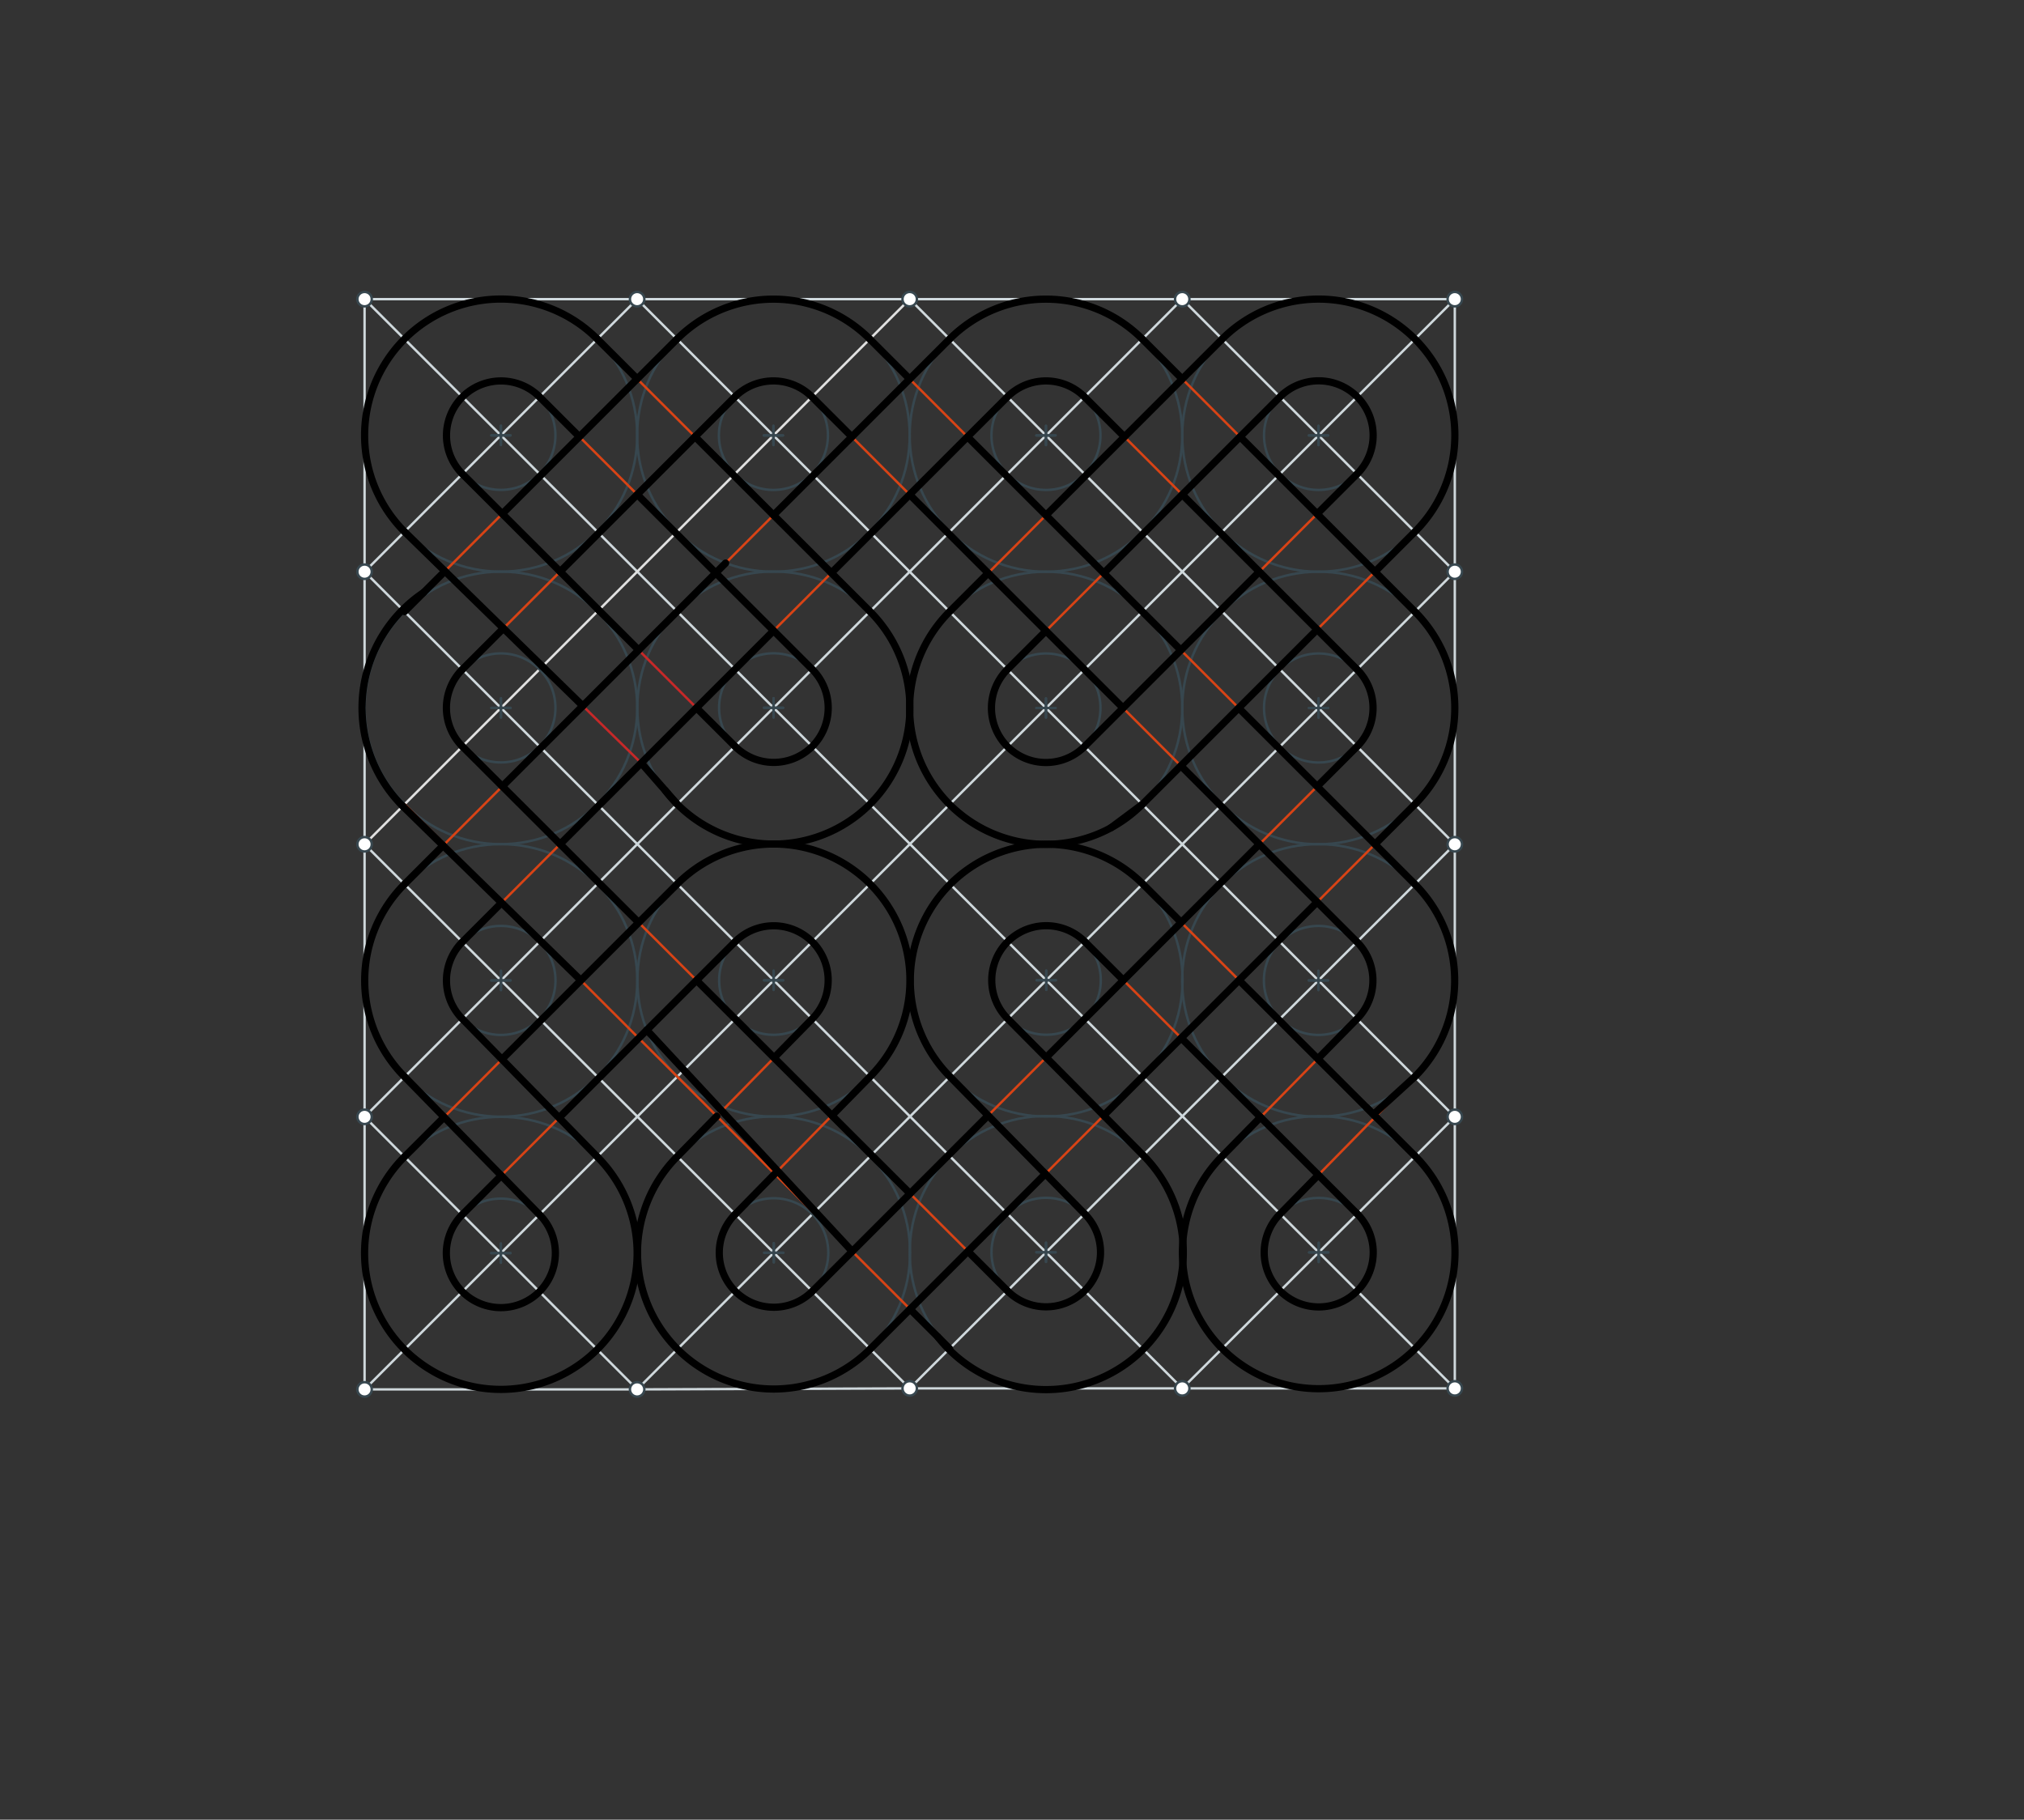 <svg xmlns="http://www.w3.org/2000/svg" class="svg--816" height="100%" preserveAspectRatio="xMidYMid meet" viewBox="0 0 842 757" width="100%"><rect x="0" y="0" width="842" height="757" fill="#333333" stroke="none"/><defs><marker id="marker-arrow" markerHeight="16" markerUnits="userSpaceOnUse" markerWidth="24" orient="auto-start-reverse" refX="24" refY="4" viewBox="0 0 24 8"><path d="M 0 0 L 24 4 L 0 8 z" stroke="inherit"></path></marker></defs><g class="aux-layer--949"><g class="element--733"><line stroke="#CFD8DC" stroke-dasharray="none" stroke-linecap="round" stroke-width="1" x1="151.667" x2="265.052" y1="124.448" y2="124.448"></line></g><g class="element--733"><line stroke="#CFD8DC" stroke-dasharray="none" stroke-linecap="round" stroke-width="1" x1="265.052" x2="378.438" y1="124.448" y2="124.448"></line></g><g class="element--733"><line stroke="#CFD8DC" stroke-dasharray="none" stroke-linecap="round" stroke-width="1" x1="378.438" x2="491.824" y1="124.448" y2="124.448"></line></g><g class="element--733"><line stroke="#CFD8DC" stroke-dasharray="none" stroke-linecap="round" stroke-width="1" x1="491.824" x2="605.21" y1="124.448" y2="124.448"></line></g><g class="element--733"><line stroke="#CFD8DC" stroke-dasharray="none" stroke-linecap="round" stroke-width="1" x1="151.667" x2="151.667" y1="124.448" y2="237.834"></line></g><g class="element--733"><line stroke="#CFD8DC" stroke-dasharray="none" stroke-linecap="round" stroke-width="1" x1="151.667" x2="151.667" y1="237.834" y2="351.22"></line></g><g class="element--733"><line stroke="#CFD8DC" stroke-dasharray="none" stroke-linecap="round" stroke-width="1" x1="151.667" x2="151.667" y1="351.22" y2="464.605"></line></g><g class="element--733"><line stroke="#CFD8DC" stroke-dasharray="none" stroke-linecap="round" stroke-width="1" x1="151.667" x2="151.667" y1="464.605" y2="577.991"></line></g><g class="element--733"><line stroke="#CFD8DC" stroke-dasharray="none" stroke-linecap="round" stroke-width="1" x1="151.667" x2="265.052" y1="577.991" y2="577.991"></line></g><g class="element--733"><line stroke="#CFD8DC" stroke-dasharray="none" stroke-linecap="round" stroke-width="1" x1="265.052" x2="378.438" y1="577.991" y2="577.571"></line></g><g class="element--733"><line stroke="#CFD8DC" stroke-dasharray="none" stroke-linecap="round" stroke-width="1" x1="378.438" x2="491.823" y1="577.571" y2="577.571"></line></g><g class="element--733"><line stroke="#CFD8DC" stroke-dasharray="none" stroke-linecap="round" stroke-width="1" x1="491.823" x2="605.209" y1="577.571" y2="577.571"></line></g><g class="element--733"><line stroke="#CFD8DC" stroke-dasharray="none" stroke-linecap="round" stroke-width="1" x1="605.21" x2="605.21" y1="124.448" y2="237.834"></line></g><g class="element--733"><line stroke="#CFD8DC" stroke-dasharray="none" stroke-linecap="round" stroke-width="1" x1="605.21" x2="605.21" y1="237.834" y2="351.22"></line></g><g class="element--733"><line stroke="#CFD8DC" stroke-dasharray="none" stroke-linecap="round" stroke-width="1" x1="605.21" x2="605.21" y1="351.22" y2="464.605"></line></g><g class="element--733"><line stroke="#CFD8DC" stroke-dasharray="none" stroke-linecap="round" stroke-width="1" x1="605.21" x2="605.209" y1="464.605" y2="577.571"></line></g><g class="element--733"><line stroke="#CFD8DC" stroke-dasharray="none" stroke-linecap="round" stroke-width="1" x1="151.667" x2="265.052" y1="464.605" y2="577.991"></line></g><g class="element--733"><line stroke="#CFD8DC" stroke-dasharray="none" stroke-linecap="round" stroke-width="1" x1="378.438" x2="151.667" y1="577.571" y2="351.22"></line></g><g class="element--733"><line stroke="#CFD8DC" stroke-dasharray="none" stroke-linecap="round" stroke-width="1" x1="491.823" x2="151.667" y1="577.571" y2="237.834"></line></g><g class="element--733"><line stroke="#CFD8DC" stroke-dasharray="none" stroke-linecap="round" stroke-width="1" x1="605.209" x2="151.667" y1="577.571" y2="124.448"></line></g><g class="element--733"><line stroke="#CFD8DC" stroke-dasharray="none" stroke-linecap="round" stroke-width="1" x1="265.052" x2="605.21" y1="124.448" y2="464.605"></line></g><g class="element--733"><line stroke="#CFD8DC" stroke-dasharray="none" stroke-linecap="round" stroke-width="1" x1="605.21" x2="378.438" y1="351.22" y2="124.448"></line></g><g class="element--733"><line stroke="#CFD8DC" stroke-dasharray="none" stroke-linecap="round" stroke-width="1" x1="491.824" x2="605.21" y1="124.448" y2="237.834"></line></g><g class="element--733"><line stroke="#CFD8DC" stroke-dasharray="none" stroke-linecap="round" stroke-width="1" x1="151.667" x2="605.21" y1="577.991" y2="124.448"></line></g><g class="element--733"><line stroke="#CFD8DC" stroke-dasharray="none" stroke-linecap="round" stroke-width="1" x1="151.667" x2="491.824" y1="464.605" y2="124.448"></line></g><g class="element--733"><line stroke="#E0E0E0" stroke-dasharray="none" stroke-linecap="round" stroke-width="1" x1="151.667" x2="378.438" y1="351.22" y2="124.448"></line></g><g class="element--733"><line stroke="#CFD8DC" stroke-dasharray="none" stroke-linecap="round" stroke-width="1" x1="151.667" x2="265.052" y1="237.834" y2="124.448"></line></g><g class="element--733"><line stroke="#CFD8DC" stroke-dasharray="none" stroke-linecap="round" stroke-width="1" x1="265.052" x2="605.21" y1="577.991" y2="237.834"></line></g><g class="element--733"><line stroke="#CFD8DC" stroke-dasharray="none" stroke-linecap="round" stroke-width="1" x1="378.438" x2="605.21" y1="577.571" y2="351.22"></line></g><g class="element--733"><line stroke="#CFD8DC" stroke-dasharray="none" stroke-linecap="round" stroke-width="1" x1="491.823" x2="605.21" y1="577.571" y2="464.605"></line></g></g><g class="main-layer--75a"><g class="element--733"><g class="center--a87"><line x1="204.386" y1="181.115" x2="212.386" y2="181.115" stroke="#37474F" stroke-width="1" stroke-linecap="round"></line><line x1="208.386" y1="177.115" x2="208.386" y2="185.115" stroke="#37474F" stroke-width="1" stroke-linecap="round"></line><circle class="hit--87b" cx="208.386" cy="181.115" r="4" stroke="none" fill="transparent"></circle></g><circle cx="208.386" cy="181.115" fill="none" r="56.693" stroke="#37474F" stroke-dasharray="none" stroke-width="1"></circle></g><g class="element--733"><g class="center--a87"><line x1="317.745" y1="181.141" x2="325.745" y2="181.141" stroke="#37474F" stroke-width="1" stroke-linecap="round"></line><line x1="321.745" y1="177.141" x2="321.745" y2="185.141" stroke="#37474F" stroke-width="1" stroke-linecap="round"></line><circle class="hit--87b" cx="321.745" cy="181.141" r="4" stroke="none" fill="transparent"></circle></g><circle cx="321.745" cy="181.141" fill="none" r="56.693" stroke="#37474F" stroke-dasharray="none" stroke-width="1"></circle></g><g class="element--733"><g class="center--a87"><line x1="431.131" y1="181.141" x2="439.131" y2="181.141" stroke="#37474F" stroke-width="1" stroke-linecap="round"></line><line x1="435.131" y1="177.141" x2="435.131" y2="185.141" stroke="#37474F" stroke-width="1" stroke-linecap="round"></line><circle class="hit--87b" cx="435.131" cy="181.141" r="4" stroke="none" fill="transparent"></circle></g><circle cx="435.131" cy="181.141" fill="none" r="56.693" stroke="#37474F" stroke-dasharray="none" stroke-width="1"></circle></g><g class="element--733"><g class="center--a87"><line x1="544.517" y1="181.141" x2="552.517" y2="181.141" stroke="#37474F" stroke-width="1" stroke-linecap="round"></line><line x1="548.517" y1="177.141" x2="548.517" y2="185.141" stroke="#37474F" stroke-width="1" stroke-linecap="round"></line><circle class="hit--87b" cx="548.517" cy="181.141" r="4" stroke="none" fill="transparent"></circle></g><circle cx="548.517" cy="181.141" fill="none" r="56.693" stroke="#37474F" stroke-dasharray="none" stroke-width="1"></circle></g><g class="element--733"><g class="center--a87"><line x1="204.395" y1="294.492" x2="212.395" y2="294.492" stroke="#37474F" stroke-width="1" stroke-linecap="round"></line><line x1="208.395" y1="290.492" x2="208.395" y2="298.492" stroke="#37474F" stroke-width="1" stroke-linecap="round"></line><circle class="hit--87b" cx="208.395" cy="294.492" r="4" stroke="none" fill="transparent"></circle></g><circle cx="208.395" cy="294.492" fill="none" r="56.693" stroke="#37474F" stroke-dasharray="none" stroke-width="1"></circle></g><g class="element--733"><g class="center--a87"><line x1="317.824" y1="294.448" x2="325.824" y2="294.448" stroke="#37474F" stroke-width="1" stroke-linecap="round"></line><line x1="321.824" y1="290.448" x2="321.824" y2="298.448" stroke="#37474F" stroke-width="1" stroke-linecap="round"></line><circle class="hit--87b" cx="321.824" cy="294.448" r="4" stroke="none" fill="transparent"></circle></g><circle cx="321.824" cy="294.448" fill="none" r="56.693" stroke="#37474F" stroke-dasharray="none" stroke-width="1"></circle></g><g class="element--733"><g class="center--a87"><line x1="431.131" y1="294.527" x2="439.131" y2="294.527" stroke="#37474F" stroke-width="1" stroke-linecap="round"></line><line x1="435.131" y1="290.527" x2="435.131" y2="298.527" stroke="#37474F" stroke-width="1" stroke-linecap="round"></line><circle class="hit--87b" cx="435.131" cy="294.527" r="4" stroke="none" fill="transparent"></circle></g><circle cx="435.131" cy="294.527" fill="none" r="56.693" stroke="#37474F" stroke-dasharray="none" stroke-width="1"></circle></g><g class="element--733"><g class="center--a87"><line x1="544.517" y1="294.527" x2="552.517" y2="294.527" stroke="#37474F" stroke-width="1" stroke-linecap="round"></line><line x1="548.517" y1="290.527" x2="548.517" y2="298.527" stroke="#37474F" stroke-width="1" stroke-linecap="round"></line><circle class="hit--87b" cx="548.517" cy="294.527" r="4" stroke="none" fill="transparent"></circle></g><circle cx="548.517" cy="294.527" fill="none" r="56.693" stroke="#37474F" stroke-dasharray="none" stroke-width="1"></circle></g><g class="element--733"><g class="center--a87"><line x1="204.412" y1="407.86" x2="212.412" y2="407.86" stroke="#37474F" stroke-width="1" stroke-linecap="round"></line><line x1="208.412" y1="403.86" x2="208.412" y2="411.86" stroke="#37474F" stroke-width="1" stroke-linecap="round"></line><circle class="hit--87b" cx="208.412" cy="407.86" r="4" stroke="none" fill="transparent"></circle></g><circle cx="208.412" cy="407.86" fill="none" r="56.693" stroke="#37474F" stroke-dasharray="none" stroke-width="1"></circle></g><g class="element--733"><g class="center--a87"><line x1="317.85" y1="407.807" x2="325.85" y2="407.807" stroke="#37474F" stroke-width="1" stroke-linecap="round"></line><line x1="321.85" y1="403.807" x2="321.85" y2="411.807" stroke="#37474F" stroke-width="1" stroke-linecap="round"></line><circle class="hit--87b" cx="321.85" cy="407.807" r="4" stroke="none" fill="transparent"></circle></g><circle cx="321.85" cy="407.807" fill="none" r="56.693" stroke="#37474F" stroke-dasharray="none" stroke-width="1"></circle></g><g class="element--733"><g class="center--a87"><line x1="431.262" y1="407.781" x2="439.262" y2="407.781" stroke="#37474F" stroke-width="1" stroke-linecap="round"></line><line x1="435.262" y1="403.781" x2="435.262" y2="411.781" stroke="#37474F" stroke-width="1" stroke-linecap="round"></line><circle class="hit--87b" cx="435.262" cy="407.781" r="4" stroke="none" fill="transparent"></circle></g><circle cx="435.262" cy="407.781" fill="none" r="56.693" stroke="#37474F" stroke-dasharray="none" stroke-width="1"></circle></g><g class="element--733"><g class="center--a87"><line x1="544.464" y1="407.86" x2="552.464" y2="407.86" stroke="#37474F" stroke-width="1" stroke-linecap="round"></line><line x1="548.464" y1="403.86" x2="548.464" y2="411.86" stroke="#37474F" stroke-width="1" stroke-linecap="round"></line><circle class="hit--87b" cx="548.464" cy="407.86" r="4" stroke="none" fill="transparent"></circle></g><circle cx="548.464" cy="407.86" fill="none" r="56.693" stroke="#37474F" stroke-dasharray="none" stroke-width="1"></circle></g><g class="element--733"><g class="center--a87"><line x1="204.36" y1="521.298" x2="212.36" y2="521.298" stroke="#37474F" stroke-width="1" stroke-linecap="round"></line><line x1="208.36" y1="517.298" x2="208.36" y2="525.298" stroke="#37474F" stroke-width="1" stroke-linecap="round"></line><circle class="hit--87b" cx="208.36" cy="521.298" r="4" stroke="none" fill="transparent"></circle></g><circle cx="208.36" cy="521.298" fill="none" r="56.693" stroke="#37474F" stroke-dasharray="none" stroke-width="1"></circle></g><g class="element--733"><g class="center--a87"><line x1="317.903" y1="521.141" x2="325.903" y2="521.141" stroke="#37474F" stroke-width="1" stroke-linecap="round"></line><line x1="321.903" y1="517.141" x2="321.903" y2="525.141" stroke="#37474F" stroke-width="1" stroke-linecap="round"></line><circle class="hit--87b" cx="321.903" cy="521.141" r="4" stroke="none" fill="transparent"></circle></g><circle cx="321.903" cy="521.141" fill="none" r="56.693" stroke="#37474F" stroke-dasharray="none" stroke-width="1"></circle></g><g class="element--733"><g class="center--a87"><line x1="431.148" y1="520.965" x2="439.148" y2="520.965" stroke="#37474F" stroke-width="1" stroke-linecap="round"></line><line x1="435.148" y1="516.965" x2="435.148" y2="524.965" stroke="#37474F" stroke-width="1" stroke-linecap="round"></line><circle class="hit--87b" cx="435.148" cy="520.965" r="4" stroke="none" fill="transparent"></circle></g><circle cx="435.148" cy="520.965" fill="none" r="56.693" stroke="#37474F" stroke-dasharray="none" stroke-width="1"></circle></g><g class="element--733"><g class="center--a87"><line x1="544.596" y1="521.009" x2="552.596" y2="521.009" stroke="#37474F" stroke-width="1" stroke-linecap="round"></line><line x1="548.596" y1="517.009" x2="548.596" y2="525.009" stroke="#37474F" stroke-width="1" stroke-linecap="round"></line><circle class="hit--87b" cx="548.596" cy="521.009" r="4" stroke="none" fill="transparent"></circle></g><circle cx="548.596" cy="521.009" fill="none" r="56.693" stroke="#37474F" stroke-dasharray="none" stroke-width="1"></circle></g><g class="element--733"><g class="center--a87"><line x1="204.386" y1="181.115" x2="212.386" y2="181.115" stroke="#37474F" stroke-width="1" stroke-linecap="round"></line><line x1="208.386" y1="177.115" x2="208.386" y2="185.115" stroke="#37474F" stroke-width="1" stroke-linecap="round"></line><circle class="hit--87b" cx="208.386" cy="181.115" r="4" stroke="none" fill="transparent"></circle></g><circle cx="208.386" cy="181.115" fill="none" r="22.677" stroke="#37474F" stroke-dasharray="none" stroke-width="1"></circle></g><g class="element--733"><g class="center--a87"><line x1="317.745" y1="181.141" x2="325.745" y2="181.141" stroke="#37474F" stroke-width="1" stroke-linecap="round"></line><line x1="321.745" y1="177.141" x2="321.745" y2="185.141" stroke="#37474F" stroke-width="1" stroke-linecap="round"></line><circle class="hit--87b" cx="321.745" cy="181.141" r="4" stroke="none" fill="transparent"></circle></g><circle cx="321.745" cy="181.141" fill="none" r="22.677" stroke="#37474F" stroke-dasharray="none" stroke-width="1"></circle></g><g class="element--733"><g class="center--a87"><line x1="204.395" y1="294.492" x2="212.395" y2="294.492" stroke="#37474F" stroke-width="1" stroke-linecap="round"></line><line x1="208.395" y1="290.492" x2="208.395" y2="298.492" stroke="#37474F" stroke-width="1" stroke-linecap="round"></line><circle class="hit--87b" cx="208.395" cy="294.492" r="4" stroke="none" fill="transparent"></circle></g><circle cx="208.395" cy="294.492" fill="none" r="22.677" stroke="#37474F" stroke-dasharray="none" stroke-width="1"></circle></g><g class="element--733"><g class="center--a87"><line x1="204.412" y1="407.86" x2="212.412" y2="407.86" stroke="#37474F" stroke-width="1" stroke-linecap="round"></line><line x1="208.412" y1="403.86" x2="208.412" y2="411.86" stroke="#37474F" stroke-width="1" stroke-linecap="round"></line><circle class="hit--87b" cx="208.412" cy="407.86" r="4" stroke="none" fill="transparent"></circle></g><circle cx="208.412" cy="407.86" fill="none" r="22.677" stroke="#37474F" stroke-dasharray="none" stroke-width="1"></circle></g><g class="element--733"><g class="center--a87"><line x1="204.36" y1="521.298" x2="212.36" y2="521.298" stroke="#37474F" stroke-width="1" stroke-linecap="round"></line><line x1="208.36" y1="517.298" x2="208.36" y2="525.298" stroke="#37474F" stroke-width="1" stroke-linecap="round"></line><circle class="hit--87b" cx="208.36" cy="521.298" r="4" stroke="none" fill="transparent"></circle></g><circle cx="208.36" cy="521.298" fill="none" r="22.677" stroke="#37474F" stroke-dasharray="none" stroke-width="1"></circle></g><g class="element--733"><g class="center--a87"><line x1="317.903" y1="521.141" x2="325.903" y2="521.141" stroke="#37474F" stroke-width="1" stroke-linecap="round"></line><line x1="321.903" y1="517.141" x2="321.903" y2="525.141" stroke="#37474F" stroke-width="1" stroke-linecap="round"></line><circle class="hit--87b" cx="321.903" cy="521.141" r="4" stroke="none" fill="transparent"></circle></g><circle cx="321.903" cy="521.141" fill="none" r="22.677" stroke="#37474F" stroke-dasharray="none" stroke-width="1"></circle></g><g class="element--733"><g class="center--a87"><line x1="317.85" y1="407.807" x2="325.85" y2="407.807" stroke="#37474F" stroke-width="1" stroke-linecap="round"></line><line x1="321.85" y1="403.807" x2="321.85" y2="411.807" stroke="#37474F" stroke-width="1" stroke-linecap="round"></line><circle class="hit--87b" cx="321.85" cy="407.807" r="4" stroke="none" fill="transparent"></circle></g><circle cx="321.85" cy="407.807" fill="none" r="22.677" stroke="#37474F" stroke-dasharray="none" stroke-width="1"></circle></g><g class="element--733"><g class="center--a87"><line x1="317.824" y1="294.448" x2="325.824" y2="294.448" stroke="#37474F" stroke-width="1" stroke-linecap="round"></line><line x1="321.824" y1="290.448" x2="321.824" y2="298.448" stroke="#37474F" stroke-width="1" stroke-linecap="round"></line><circle class="hit--87b" cx="321.824" cy="294.448" r="4" stroke="none" fill="transparent"></circle></g><circle cx="321.824" cy="294.448" fill="none" r="22.677" stroke="#37474F" stroke-dasharray="none" stroke-width="1"></circle></g><g class="element--733"><g class="center--a87"><line x1="431.148" y1="520.965" x2="439.148" y2="520.965" stroke="#37474F" stroke-width="1" stroke-linecap="round"></line><line x1="435.148" y1="516.965" x2="435.148" y2="524.965" stroke="#37474F" stroke-width="1" stroke-linecap="round"></line><circle class="hit--87b" cx="435.148" cy="520.965" r="4" stroke="none" fill="transparent"></circle></g><circle cx="435.148" cy="520.965" fill="none" r="22.677" stroke="#37474F" stroke-dasharray="none" stroke-width="1"></circle></g><g class="element--733"><g class="center--a87"><line x1="544.596" y1="521.009" x2="552.596" y2="521.009" stroke="#37474F" stroke-width="1" stroke-linecap="round"></line><line x1="548.596" y1="517.009" x2="548.596" y2="525.009" stroke="#37474F" stroke-width="1" stroke-linecap="round"></line><circle class="hit--87b" cx="548.596" cy="521.009" r="4" stroke="none" fill="transparent"></circle></g><circle cx="548.596" cy="521.009" fill="none" r="22.677" stroke="#37474F" stroke-dasharray="none" stroke-width="1"></circle></g><g class="element--733"><g class="center--a87"><line x1="544.464" y1="407.86" x2="552.464" y2="407.86" stroke="#37474F" stroke-width="1" stroke-linecap="round"></line><line x1="548.464" y1="403.86" x2="548.464" y2="411.86" stroke="#37474F" stroke-width="1" stroke-linecap="round"></line><circle class="hit--87b" cx="548.464" cy="407.86" r="4" stroke="none" fill="transparent"></circle></g><circle cx="548.464" cy="407.86" fill="none" r="22.677" stroke="#37474F" stroke-dasharray="none" stroke-width="1"></circle></g><g class="element--733"><g class="center--a87"><line x1="544.517" y1="294.527" x2="552.517" y2="294.527" stroke="#37474F" stroke-width="1" stroke-linecap="round"></line><line x1="548.517" y1="290.527" x2="548.517" y2="298.527" stroke="#37474F" stroke-width="1" stroke-linecap="round"></line><circle class="hit--87b" cx="548.517" cy="294.527" r="4" stroke="none" fill="transparent"></circle></g><circle cx="548.517" cy="294.527" fill="none" r="22.677" stroke="#37474F" stroke-dasharray="none" stroke-width="1"></circle></g><g class="element--733"><g class="center--a87"><line x1="544.517" y1="181.141" x2="552.517" y2="181.141" stroke="#37474F" stroke-width="1" stroke-linecap="round"></line><line x1="548.517" y1="177.141" x2="548.517" y2="185.141" stroke="#37474F" stroke-width="1" stroke-linecap="round"></line><circle class="hit--87b" cx="548.517" cy="181.141" r="4" stroke="none" fill="transparent"></circle></g><circle cx="548.517" cy="181.141" fill="none" r="22.677" stroke="#37474F" stroke-dasharray="none" stroke-width="1"></circle></g><g class="element--733"><g class="center--a87"><line x1="431.131" y1="181.141" x2="439.131" y2="181.141" stroke="#37474F" stroke-width="1" stroke-linecap="round"></line><line x1="435.131" y1="177.141" x2="435.131" y2="185.141" stroke="#37474F" stroke-width="1" stroke-linecap="round"></line><circle class="hit--87b" cx="435.131" cy="181.141" r="4" stroke="none" fill="transparent"></circle></g><circle cx="435.131" cy="181.141" fill="none" r="22.677" stroke="#37474F" stroke-dasharray="none" stroke-width="1"></circle></g><g class="element--733"><g class="center--a87"><line x1="431.262" y1="407.781" x2="439.262" y2="407.781" stroke="#37474F" stroke-width="1" stroke-linecap="round"></line><line x1="435.262" y1="403.781" x2="435.262" y2="411.781" stroke="#37474F" stroke-width="1" stroke-linecap="round"></line><circle class="hit--87b" cx="435.262" cy="407.781" r="4" stroke="none" fill="transparent"></circle></g><circle cx="435.262" cy="407.781" fill="none" r="22.677" stroke="#37474F" stroke-dasharray="none" stroke-width="1"></circle></g><g class="element--733"><g class="center--a87"><line x1="431.131" y1="294.527" x2="439.131" y2="294.527" stroke="#37474F" stroke-width="1" stroke-linecap="round"></line><line x1="435.131" y1="290.527" x2="435.131" y2="298.527" stroke="#37474F" stroke-width="1" stroke-linecap="round"></line><circle class="hit--87b" cx="435.131" cy="294.527" r="4" stroke="none" fill="transparent"></circle></g><circle cx="435.131" cy="294.527" fill="none" r="22.677" stroke="#37474F" stroke-dasharray="none" stroke-width="1"></circle></g><g class="element--733"><line stroke="#C62828" stroke-dasharray="none" stroke-linecap="round" stroke-width="1" x1="168.298" x2="273.269" y1="221.203" y2="323.776"></line></g><g class="element--733"><line stroke="#C62828" stroke-dasharray="none" stroke-linecap="round" stroke-width="1" x1="192.351" x2="305.789" y1="197.15" y2="310.483"></line></g><g class="element--733"><line stroke="#D84315" stroke-dasharray="none" stroke-linecap="round" stroke-width="1" x1="224.421" x2="337.859" y1="165.079" y2="278.413"></line></g><g class="element--733"><line stroke="#D84315" stroke-dasharray="none" stroke-linecap="round" stroke-width="1" x1="248.474" x2="361.912" y1="141.027" y2="254.36"></line></g><g class="element--733"><line stroke="#D84315" stroke-dasharray="none" stroke-linecap="round" stroke-width="1" x1="532.482" x2="419.096" y1="165.106" y2="278.491"></line></g><g class="element--733"><line stroke="#D84315" stroke-dasharray="none" stroke-linecap="round" stroke-width="1" x1="451.166" x2="564.552" y1="310.562" y2="197.176"></line></g><g class="element--733"><line stroke="#D84315" stroke-dasharray="none" stroke-linecap="round" stroke-width="1" x1="508.429" x2="395.043" y1="141.053" y2="254.439"></line></g><g class="element--733"><line stroke="#D84315" stroke-dasharray="none" stroke-linecap="round" stroke-width="1" x1="588.605" x2="475.219" y1="221.229" y2="334.615"></line></g><g class="element--733"><line stroke="#D84315" stroke-dasharray="none" stroke-linecap="round" stroke-width="1" x1="168.282" x2="281.657" y1="254.428" y2="141.053"></line></g><g class="element--733"><line stroke="#D84315" stroke-dasharray="none" stroke-linecap="round" stroke-width="1" x1="192.349" x2="305.71" y1="278.466" y2="165.106"></line></g><g class="element--733"><line stroke="#D84315" stroke-dasharray="none" stroke-linecap="round" stroke-width="1" x1="168.307" x2="395.023" y1="334.58" y2="561.016"></line></g><g class="element--733"><line stroke="#D84315" stroke-dasharray="none" stroke-linecap="round" stroke-width="1" x1="192.359" x2="419.098" y1="310.527" y2="536.986"></line></g><g class="element--733"><line stroke="#D84315" stroke-dasharray="none" stroke-linecap="round" stroke-width="1" x1="361.833" x2="588.59" y1="141.053" y2="367.809"></line></g><g class="element--733"><line stroke="#D84315" stroke-dasharray="none" stroke-linecap="round" stroke-width="1" x1="337.781" x2="564.514" y1="165.106" y2="391.84"></line></g><g class="element--733"><line stroke="#D84315" stroke-dasharray="none" stroke-linecap="round" stroke-width="1" x1="564.5" x2="508.489" y1="423.895" y2="480.94"></line></g><g class="element--733"><line stroke="#D84315" stroke-dasharray="none" stroke-linecap="round" stroke-width="1" x1="588.552" x2="532.553" y1="447.948" y2="504.982"></line></g><g class="element--733"><line stroke="#D84315" stroke-dasharray="none" stroke-linecap="round" stroke-width="1" x1="451.298" x2="564.661" y1="391.746" y2="505.004"></line></g><g class="element--733"><line stroke="#D84315" stroke-dasharray="none" stroke-linecap="round" stroke-width="1" x1="475.35" x2="588.758" y1="367.693" y2="480.996"></line></g><g class="element--733"><line stroke="#D84315" stroke-dasharray="none" stroke-linecap="round" stroke-width="1" x1="419.227" x2="475.273" y1="423.816" y2="480.915"></line></g><g class="element--733"><line stroke="#D84315" stroke-dasharray="none" stroke-linecap="round" stroke-width="1" x1="395.175" x2="451.198" y1="447.869" y2="504.945"></line></g><g class="element--733"><line stroke="#D84315" stroke-dasharray="none" stroke-linecap="round" stroke-width="1" x1="168.287" x2="395.043" y1="367.809" y2="141.053"></line></g><g class="element--733"><line stroke="#D84315" stroke-dasharray="none" stroke-linecap="round" stroke-width="1" x1="192.362" x2="419.096" y1="391.84" y2="165.106"></line></g><g class="element--733"><line stroke="#D84315" stroke-dasharray="none" stroke-linecap="round" stroke-width="1" x1="168.324" x2="224.395" y1="447.948" y2="505.263"></line></g><g class="element--733"><line stroke="#D84315" stroke-dasharray="none" stroke-linecap="round" stroke-width="1" x1="192.377" x2="248.448" y1="423.895" y2="481.21"></line></g><g class="element--733"><line stroke="#D84315" stroke-dasharray="none" stroke-linecap="round" stroke-width="1" x1="168.272" x2="281.738" y1="481.21" y2="367.744"></line></g><g class="element--733"><line stroke="#D84315" stroke-dasharray="none" stroke-linecap="round" stroke-width="1" x1="192.324" x2="305.805" y1="505.263" y2="391.782"></line></g><g class="element--733"><line stroke="#D84315" stroke-dasharray="none" stroke-linecap="round" stroke-width="1" x1="337.895" x2="281.778" y1="423.833" y2="481.09"></line></g><g class="element--733"><line stroke="#D84315" stroke-dasharray="none" stroke-linecap="round" stroke-width="1" x1="361.963" x2="305.853" y1="447.871" y2="505.12"></line></g><g class="element--733"><line stroke="#D84315" stroke-dasharray="none" stroke-linecap="round" stroke-width="1" x1="337.953" x2="564.552" y1="537.161" y2="310.562"></line></g><g class="element--733"><line stroke="#D84315" stroke-dasharray="none" stroke-linecap="round" stroke-width="1" x1="362.028" x2="588.605" y1="561.192" y2="334.615"></line></g><g class="element--733"><line stroke="#D84315" stroke-dasharray="none" stroke-linecap="round" stroke-width="1" x1="588.605" x2="475.219" y1="254.439" y2="141.053"></line></g><g class="element--733"><line stroke="#D84315" stroke-dasharray="none" stroke-linecap="round" stroke-width="1" x1="451.166" x2="564.552" y1="165.106" y2="278.491"></line></g><g class="element--733"><path d="M 248.437 140.99 A 56.693 56.693 0 0 0 168.298 221.203" fill="none" stroke="#000000" stroke-dasharray="none" stroke-linecap="round" stroke-width="3"></path></g><g class="element--733"><path d="M 224.406 165.065 A 22.677 22.677 0 0 0 192.351 197.15" fill="none" stroke="#000000" stroke-dasharray="none" stroke-linecap="round" stroke-width="3"></path></g><g class="element--733"><line stroke="#000000" stroke-dasharray="none" stroke-linecap="round" stroke-width="3" x1="168.298" x2="225.646" y1="221.203" y2="277.24"></line></g><g class="element--733"><line stroke="#000000" stroke-dasharray="none" stroke-linecap="round" stroke-width="3" x1="192.351" x2="249.07" y1="197.15" y2="253.816"></line></g><g class="element--733"><line stroke="#000000" stroke-dasharray="none" stroke-linecap="round" stroke-width="3" x1="185.095" x2="168.282" y1="237.616" y2="254.428"></line></g><g class="element--733"><line stroke="#000000" stroke-dasharray="none" stroke-linecap="round" stroke-width="3" x1="209.425" x2="192.349" y1="261.391" y2="278.466"></line></g><g class="element--733"><line stroke="#000000" stroke-dasharray="none" stroke-linecap="round" stroke-width="3" x1="233.027" x2="289.15" y1="237.789" y2="181.666"></line></g><g class="element--733"><line stroke="#000000" stroke-dasharray="none" stroke-linecap="round" stroke-width="3" x1="305.71" x2="289.15" y1="165.106" y2="181.666"></line></g><g class="element--733"><line stroke="#000000" stroke-dasharray="none" stroke-linecap="round" stroke-width="3" x1="248.437" x2="265.086" y1="140.99" y2="157.624"></line></g><g class="element--733"><path d="M 305.71 165.106 A 22.677 22.677 0 0 1 337.781 165.106" fill="none" stroke="#000000" stroke-dasharray="none" stroke-linecap="round" stroke-width="3"></path></g><g class="element--733"><path d="M 281.657 141.053 A 56.693 56.693 0 0 1 361.833 141.053" fill="none" stroke="#000000" stroke-dasharray="none" stroke-linecap="round" stroke-width="3"></path></g><g class="element--733"><line stroke="#000000" stroke-dasharray="none" stroke-linecap="round" stroke-width="3" x1="265.098" x2="337.844" y1="205.718" y2="278.398"></line></g><g class="element--733"><line stroke="#000000" stroke-dasharray="none" stroke-linecap="round" stroke-width="3" x1="289.15" x2="361.875" y1="181.666" y2="254.323"></line></g><g class="element--733"><line stroke="#000000" stroke-dasharray="none" stroke-linecap="round" stroke-width="3" x1="225.646" x2="242.443" y1="277.24" y2="293.654"></line></g><g class="element--733"><line stroke="#000000" stroke-dasharray="none" stroke-linecap="round" stroke-width="3" x1="249.07" x2="265.682" y1="253.816" y2="270.414"></line></g><g class="element--733"><line stroke="#000000" stroke-dasharray="none" stroke-linecap="round" stroke-width="3" x1="266.773" x2="281.736" y1="317.429" y2="334.536"></line></g><g class="element--733"><line stroke="#000000" stroke-dasharray="none" stroke-linecap="round" stroke-width="3" x1="289.746" x2="305.789" y1="294.455" y2="310.483"></line></g><g class="element--733"><path d="M 305.789 310.483 A 22.677 22.677 0 1 0 337.844 278.398" fill="none" stroke="#000000" stroke-dasharray="none" stroke-linecap="round" stroke-width="3"></path></g><g class="element--733"><path d="M 276.756 328.842 A 56.693 56.693 0 1 0 361.875 254.323" fill="none" stroke="#000000" stroke-dasharray="none" stroke-linecap="round" stroke-width="3"></path></g><g class="element--733"><path d="M 192.349 278.466 A 22.677 22.677 0 0 0 192.359 310.527" fill="none" stroke="#000000" stroke-dasharray="none" stroke-linecap="round" stroke-width="3"></path></g><g class="element--733"><path d="M 176.192 246.519 A 57.779 57.779 0 0 0 167.538 335.348" fill="none" stroke="#000000" stroke-dasharray="none" stroke-linecap="round" stroke-width="3"></path></g><g class="element--733"><line stroke="#000000" stroke-dasharray="none" stroke-linecap="round" stroke-width="3" x1="192.359" x2="265.703" y1="310.527" y2="383.779"></line></g><g class="element--733"><line stroke="#000000" stroke-dasharray="none" stroke-linecap="round" stroke-width="3" x1="167.538" x2="241.65" y1="335.348" y2="407.832"></line></g><g class="element--733"><line stroke="#000000" stroke-dasharray="none" stroke-linecap="round" stroke-width="3" x1="184.328" x2="168.287" y1="351.768" y2="367.809"></line></g><g class="element--733"><line stroke="#000000" stroke-dasharray="none" stroke-linecap="round" stroke-width="3" x1="208.647" x2="192.362" y1="375.554" y2="391.84"></line></g><g class="element--733"><path d="M 192.362 391.84 A 22.677 22.677 0 0 0 192.377 423.895" fill="none" stroke="#000000" stroke-dasharray="none" stroke-linecap="round" stroke-width="3"></path></g><g class="element--733"><path d="M 168.287 367.809 A 56.693 56.693 0 0 0 168.324 447.948" fill="none" stroke="#000000" stroke-dasharray="none" stroke-linecap="round" stroke-width="3"></path></g><g class="element--733"><line stroke="#000000" stroke-dasharray="none" stroke-linecap="round" stroke-width="3" x1="192.377" x2="248.448" y1="423.895" y2="481.21"></line></g><g class="element--733"><line stroke="#000000" stroke-dasharray="none" stroke-linecap="round" stroke-width="3" x1="168.324" x2="224.395" y1="447.948" y2="505.263"></line></g><g class="element--733"><path d="M 224.395 505.263 A 22.677 22.677 0 1 1 192.324 505.263" fill="none" stroke="#000000" stroke-dasharray="none" stroke-linecap="round" stroke-width="3"></path></g><g class="element--733"><path d="M 248.448 481.21 A 56.693 56.693 0 1 1 168.272 481.21" fill="none" stroke="#000000" stroke-dasharray="none" stroke-linecap="round" stroke-width="3"></path></g><g class="element--733"><line stroke="#000000" stroke-dasharray="none" stroke-linecap="round" stroke-width="3" x1="168.272" x2="184.747" y1="481.21" y2="464.735"></line></g><g class="element--733"><line stroke="#000000" stroke-dasharray="none" stroke-linecap="round" stroke-width="3" x1="192.324" x2="208.536" y1="505.263" y2="489.052"></line></g><g class="element--733"><line stroke="#000000" stroke-dasharray="none" stroke-linecap="round" stroke-width="3" x1="208.8" x2="281.738" y1="440.682" y2="367.744"></line></g><g class="element--733"><line stroke="#000000" stroke-dasharray="none" stroke-linecap="round" stroke-width="3" x1="232.588" x2="305.805" y1="464.999" y2="391.782"></line></g><g class="element--733"><path d="M 305.805 391.782 A 22.677 22.677 0 0 1 337.895 423.833" fill="none" stroke="#000000" stroke-dasharray="none" stroke-linecap="round" stroke-width="3"></path></g><g class="element--733"><path d="M 281.738 367.744 A 56.693 56.693 0 1 1 361.963 447.871" fill="none" stroke="#000000" stroke-dasharray="none" stroke-linecap="round" stroke-width="3"></path></g><g class="element--733"><line stroke="#000000" stroke-dasharray="none" stroke-linecap="round" stroke-width="3" x1="337.895" x2="322.022" y1="423.833" y2="440.029"></line></g><g class="element--733"><line stroke="#000000" stroke-dasharray="none" stroke-linecap="round" stroke-width="3" x1="361.963" x2="346.089" y1="447.871" y2="464.067"></line></g><g class="element--733"><line stroke="#000000" stroke-dasharray="none" stroke-linecap="round" stroke-width="3" x1="298.211" x2="281.778" y1="464.323" y2="481.09"></line></g><g class="element--733"><line stroke="#000000" stroke-dasharray="none" stroke-linecap="round" stroke-width="3" x1="322.278" x2="305.853" y1="488.361" y2="505.12"></line></g><g class="element--733"><path d="M 305.853 505.12 A 22.677 22.677 0 0 0 337.953 537.161" fill="none" stroke="#000000" stroke-dasharray="none" stroke-linecap="round" stroke-width="3"></path></g><g class="element--733"><path d="M 281.778 481.09 A 56.693 56.693 0 0 0 362.028 561.192" fill="none" stroke="#000000" stroke-dasharray="none" stroke-linecap="round" stroke-width="3"></path></g><g class="element--733"><line stroke="#000000" stroke-dasharray="none" stroke-linecap="round" stroke-width="3" x1="362.028" x2="434.889" y1="561.192" y2="488.33"></line></g><g class="element--733"><line stroke="#000000" stroke-dasharray="none" stroke-linecap="round" stroke-width="3" x1="411.06" x2="337.953" y1="464.054" y2="537.161"></line></g><g class="element--733"><line stroke="#000000" stroke-dasharray="none" stroke-linecap="round" stroke-width="3" x1="269.074" x2="354.535" y1="428.514" y2="520.579"></line></g><g class="element--733"><line stroke="#000000" stroke-dasharray="none" stroke-linecap="round" stroke-width="3" x1="289.77" x2="378.588" y1="407.817" y2="496.526"></line></g><g class="element--733"><line stroke="#000000" stroke-dasharray="none" stroke-linecap="round" stroke-width="3" x1="378.603" x2="395.023" y1="544.616" y2="561.016"></line></g><g class="element--733"><line stroke="#000000" stroke-dasharray="none" stroke-linecap="round" stroke-width="3" x1="402.656" x2="419.098" y1="520.564" y2="536.986"></line></g><g class="element--733"><path d="M 419.098 536.986 A 22.677 22.677 0 1 0 451.198 504.945" fill="none" stroke="#000000" stroke-dasharray="none" stroke-linecap="round" stroke-width="3"></path></g><g class="element--733"><path d="M 390.139 556.138 A 57.122 57.122 0 1 0 475.577 480.611" fill="none" stroke="#000000" stroke-dasharray="none" stroke-linecap="round" stroke-width="3"></path></g><g class="element--733"><line stroke="#000000" stroke-dasharray="none" stroke-linecap="round" stroke-width="3" x1="418.932" x2="475.577" y1="423.515" y2="480.611"></line></g><g class="element--733"><line stroke="#000000" stroke-dasharray="none" stroke-linecap="round" stroke-width="3" x1="395.175" x2="451.198" y1="447.869" y2="504.945"></line></g><g class="element--733"><path d="M 418.932 423.515 A 22.677 22.677 0 0 1 451.283 391.731" fill="none" stroke="#000000" stroke-dasharray="none" stroke-linecap="round" stroke-width="3"></path></g><g class="element--733"><path d="M 395.175 447.869 A 56.693 56.693 0 0 1 475.313 367.656" fill="none" stroke="#000000" stroke-dasharray="none" stroke-linecap="round" stroke-width="3"></path></g><g class="element--733"><line stroke="#000000" stroke-dasharray="none" stroke-linecap="round" stroke-width="3" x1="451.283" x2="467.34" y1="391.731" y2="407.774"></line></g><g class="element--733"><line stroke="#000000" stroke-dasharray="none" stroke-linecap="round" stroke-width="3" x1="475.313" x2="491.393" y1="367.656" y2="383.721"></line></g><g class="element--733"><line stroke="#000000" stroke-dasharray="none" stroke-linecap="round" stroke-width="3" x1="491.404" x2="564.586" y1="431.815" y2="504.93"></line></g><g class="element--733"><line stroke="#000000" stroke-dasharray="none" stroke-linecap="round" stroke-width="3" x1="515.457" x2="588.572" y1="407.763" y2="480.81"></line></g><g class="element--733"><path d="M 564.586 504.93 A 22.677 22.677 0 1 1 532.277 505.263" fill="none" stroke="#000000" stroke-dasharray="none" stroke-linecap="round" stroke-width="3"></path></g><g class="element--733"><path d="M 588.572 480.81 A 56.693 56.693 0 1 1 508.489 480.94" fill="none" stroke="#000000" stroke-dasharray="none" stroke-linecap="round" stroke-width="3"></path></g><g class="element--733"><line stroke="#000000" stroke-dasharray="none" stroke-linecap="round" stroke-width="3" x1="524.377" x2="508.489" y1="464.758" y2="480.94"></line></g><g class="element--733"><line stroke="#000000" stroke-dasharray="none" stroke-linecap="round" stroke-width="3" x1="548.441" x2="532.277" y1="488.8" y2="505.263"></line></g><g class="element--733"><line stroke="#000000" stroke-dasharray="none" stroke-linecap="round" stroke-width="3" x1="548.21" x2="564.5" y1="440.485" y2="423.895"></line></g><g class="element--733"><line stroke="#000000" stroke-dasharray="none" stroke-linecap="round" stroke-width="3" x1="568.6" x2="572.274" y1="460.856" y2="464.527"></line></g><g class="element--733"><line stroke="#000000" stroke-dasharray="none" stroke-linecap="round" stroke-width="3" x1="571.356" x2="588.552" y1="463.61" y2="447.948"></line></g><g class="element--733"><path d="M 564.485 391.81 A 22.677 22.677 0 0 1 564.5 423.895" fill="none" stroke="#000000" stroke-dasharray="none" stroke-linecap="round" stroke-width="3"></path></g><g class="element--733"><path d="M 588.515 367.735 A 56.693 56.693 0 0 1 588.552 447.948" fill="none" stroke="#000000" stroke-dasharray="none" stroke-linecap="round" stroke-width="3"></path></g><g class="element--733"><line stroke="#000000" stroke-dasharray="none" stroke-linecap="round" stroke-width="3" x1="515.307" x2="588.59" y1="294.527" y2="367.809"></line></g><g class="element--733"><line stroke="#000000" stroke-dasharray="none" stroke-linecap="round" stroke-width="3" x1="564.514" x2="491.254" y1="391.84" y2="318.579"></line></g><g class="element--733"><line stroke="#000000" stroke-dasharray="none" stroke-linecap="round" stroke-width="3" x1="435.201" x2="523.894" y1="439.914" y2="351.22"></line></g><g class="element--733"><line stroke="#000000" stroke-dasharray="none" stroke-linecap="round" stroke-width="3" x1="459.158" x2="547.947" y1="464.062" y2="375.272"></line></g><g class="element--733"><path d="M 564.552 278.491 A 22.677 22.677 0 0 1 564.552 310.562" fill="none" stroke="#000000" stroke-dasharray="none" stroke-linecap="round" stroke-width="3"></path></g><g class="element--733"><path d="M 588.605 254.439 A 56.693 56.693 0 0 1 588.605 334.615" fill="none" stroke="#000000" stroke-dasharray="none" stroke-linecap="round" stroke-width="3"></path></g><g class="element--733"><line stroke="#000000" stroke-dasharray="none" stroke-linecap="round" stroke-width="3" x1="547.947" x2="564.552" y1="327.167" y2="310.562"></line></g><g class="element--733"><line stroke="#000000" stroke-dasharray="none" stroke-linecap="round" stroke-width="3" x1="572" x2="588.605" y1="351.22" y2="334.615"></line></g><g class="element--733"><line stroke="#000000" stroke-dasharray="none" stroke-linecap="round" stroke-width="3" x1="515.877" x2="588.605" y1="181.711" y2="254.439"></line></g><g class="element--733"><line stroke="#000000" stroke-dasharray="none" stroke-linecap="round" stroke-width="3" x1="491.824" x2="564.552" y1="205.763" y2="278.491"></line></g><g class="element--733"><line stroke="#000000" stroke-dasharray="none" stroke-linecap="round" stroke-width="3" x1="475.219" x2="491.824" y1="141.053" y2="157.658"></line></g><g class="element--733"><line stroke="#000000" stroke-dasharray="none" stroke-linecap="round" stroke-width="3" x1="451.166" x2="467.771" y1="165.106" y2="181.711"></line></g><g class="element--733"><path d="M 419.096 165.106 A 22.677 22.677 0 0 1 451.166 165.106" fill="none" stroke="#000000" stroke-dasharray="none" stroke-linecap="round" stroke-width="3"></path></g><g class="element--733"><path d="M 395.043 141.053 A 56.693 56.693 0 0 1 475.219 141.053" fill="none" stroke="#000000" stroke-dasharray="none" stroke-linecap="round" stroke-width="3"></path></g><g class="element--733"><path d="M 564.552 197.176 A 22.677 22.677 0 1 0 532.482 165.106" fill="none" stroke="#000000" stroke-dasharray="none" stroke-linecap="round" stroke-width="3"></path></g><g class="element--733"><path d="M 588.605 221.229 A 56.693 56.693 0 1 0 508.429 141.053" fill="none" stroke="#000000" stroke-dasharray="none" stroke-linecap="round" stroke-width="3"></path></g><g class="element--733"><line stroke="#000000" stroke-dasharray="none" stroke-linecap="round" stroke-width="3" x1="508.429" x2="435.131" y1="141.053" y2="214.351"></line></g><g class="element--733"><line stroke="#000000" stroke-dasharray="none" stroke-linecap="round" stroke-width="3" x1="532.482" x2="459.184" y1="165.106" y2="238.404"></line></g><g class="element--733"><line stroke="#000000" stroke-dasharray="none" stroke-linecap="round" stroke-width="3" x1="411.078" x2="395.043" y1="238.404" y2="254.439"></line></g><g class="element--733"><line stroke="#000000" stroke-dasharray="none" stroke-linecap="round" stroke-width="3" x1="435.131" x2="419.096" y1="262.456" y2="278.491"></line></g><g class="element--733"><path d="M 451.166 310.562 A 22.677 22.677 0 0 1 419.096 278.491" fill="none" stroke="#000000" stroke-dasharray="none" stroke-linecap="round" stroke-width="3"></path></g><g class="element--733"><path d="M 395.043 254.439 A 56.693 56.693 0 1 0 475.219 334.615" fill="none" stroke="#000000" stroke-dasharray="none" stroke-linecap="round" stroke-width="3"></path></g><g class="element--733"><line stroke="#000000" stroke-dasharray="none" stroke-linecap="round" stroke-width="3" x1="451.166" x2="523.894" y1="310.562" y2="237.834"></line></g><g class="element--733"><line stroke="#000000" stroke-dasharray="none" stroke-linecap="round" stroke-width="3" x1="462.004" x2="475.219" y1="344.446" y2="334.615"></line></g><g class="element--733"><line stroke="#000000" stroke-dasharray="none" stroke-linecap="round" stroke-width="3" x1="547.947" x2="475.219" y1="261.887" y2="334.615"></line></g><g class="element--733"><line stroke="#000000" stroke-dasharray="none" stroke-linecap="round" stroke-width="3" x1="491.254" x2="402.491" y1="270.474" y2="181.711"></line></g><g class="element--733"><line stroke="#000000" stroke-dasharray="none" stroke-linecap="round" stroke-width="3" x1="378.438" x2="361.833" y1="157.658" y2="141.053"></line></g><g class="element--733"><line stroke="#000000" stroke-dasharray="none" stroke-linecap="round" stroke-width="3" x1="378.438" x2="467.202" y1="205.763" y2="294.527"></line></g><g class="element--733"><line stroke="#000000" stroke-dasharray="none" stroke-linecap="round" stroke-width="3" x1="337.781" x2="354.386" y1="165.106" y2="181.711"></line></g><g class="element--733"><line stroke="#000000" stroke-dasharray="none" stroke-linecap="round" stroke-width="3" x1="395.043" x2="321.806" y1="141.053" y2="214.291"></line></g><g class="element--733"><line stroke="#000000" stroke-dasharray="none" stroke-linecap="round" stroke-width="3" x1="419.096" x2="345.869" y1="165.106" y2="238.332"></line></g><g class="element--733"><line stroke="#000000" stroke-dasharray="none" stroke-linecap="round" stroke-width="3" x1="301.863" x2="208.975" y1="234.233" y2="327.122"></line></g><g class="element--733"><line stroke="#000000" stroke-dasharray="none" stroke-linecap="round" stroke-width="3" x1="321.817" x2="233.042" y1="262.385" y2="351.159"></line></g><g class="element--733"><line stroke="#000000" stroke-dasharray="none" stroke-linecap="round" stroke-width="3" x1="224.406" x2="241.034" y1="165.065" y2="181.677"></line></g><g class="element--733"><line stroke="#000000" stroke-dasharray="none" stroke-linecap="round" stroke-width="3" x1="281.657" x2="208.963" y1="141.053" y2="213.747"></line></g><g class="element--733"><line stroke="#000000" stroke-dasharray="none" stroke-linecap="round" stroke-width="3" x1="564.552" x2="547.947" y1="197.176" y2="213.781"></line></g><g class="element--733"><line stroke="#000000" stroke-dasharray="none" stroke-linecap="round" stroke-width="3" x1="588.605" x2="572" y1="221.229" y2="237.834"></line></g><g class="element--733"><circle cx="265.052" cy="124.448" r="3" stroke="#37474F" stroke-width="1" fill="#ffffff"></circle>}</g><g class="element--733"><circle cx="378.438" cy="124.448" r="3" stroke="#37474F" stroke-width="1" fill="#ffffff"></circle>}</g><g class="element--733"><circle cx="491.824" cy="124.448" r="3" stroke="#37474F" stroke-width="1" fill="#ffffff"></circle>}</g><g class="element--733"><circle cx="151.667" cy="124.448" r="3" stroke="#37474F" stroke-width="1" fill="#ffffff"></circle>}</g><g class="element--733"><circle cx="605.21" cy="124.448" r="3" stroke="#37474F" stroke-width="1" fill="#ffffff"></circle>}</g><g class="element--733"><circle cx="151.667" cy="237.834" r="3" stroke="#37474F" stroke-width="1" fill="#ffffff"></circle>}</g><g class="element--733"><circle cx="151.667" cy="351.22" r="3" stroke="#37474F" stroke-width="1" fill="#ffffff"></circle>}</g><g class="element--733"><circle cx="151.667" cy="464.605" r="3" stroke="#37474F" stroke-width="1" fill="#ffffff"></circle>}</g><g class="element--733"><circle cx="151.667" cy="577.991" r="3" stroke="#37474F" stroke-width="1" fill="#ffffff"></circle>}</g><g class="element--733"><circle cx="265.052" cy="577.991" r="3" stroke="#37474F" stroke-width="1" fill="#ffffff"></circle>}</g><g class="element--733"><circle cx="378.438" cy="577.571" r="3" stroke="#37474F" stroke-width="1" fill="#ffffff"></circle>}</g><g class="element--733"><circle cx="491.823" cy="577.571" r="3" stroke="#37474F" stroke-width="1" fill="#ffffff"></circle>}</g><g class="element--733"><circle cx="605.209" cy="577.571" r="3" stroke="#37474F" stroke-width="1" fill="#ffffff"></circle>}</g><g class="element--733"><circle cx="605.21" cy="237.834" r="3" stroke="#37474F" stroke-width="1" fill="#ffffff"></circle>}</g><g class="element--733"><circle cx="605.21" cy="351.22" r="3" stroke="#37474F" stroke-width="1" fill="#ffffff"></circle>}</g><g class="element--733"><circle cx="605.21" cy="464.605" r="3" stroke="#37474F" stroke-width="1" fill="#ffffff"></circle>}</g></g><g class="snaps-layer--ac6"></g><g class="temp-layer--52d"></g></svg>